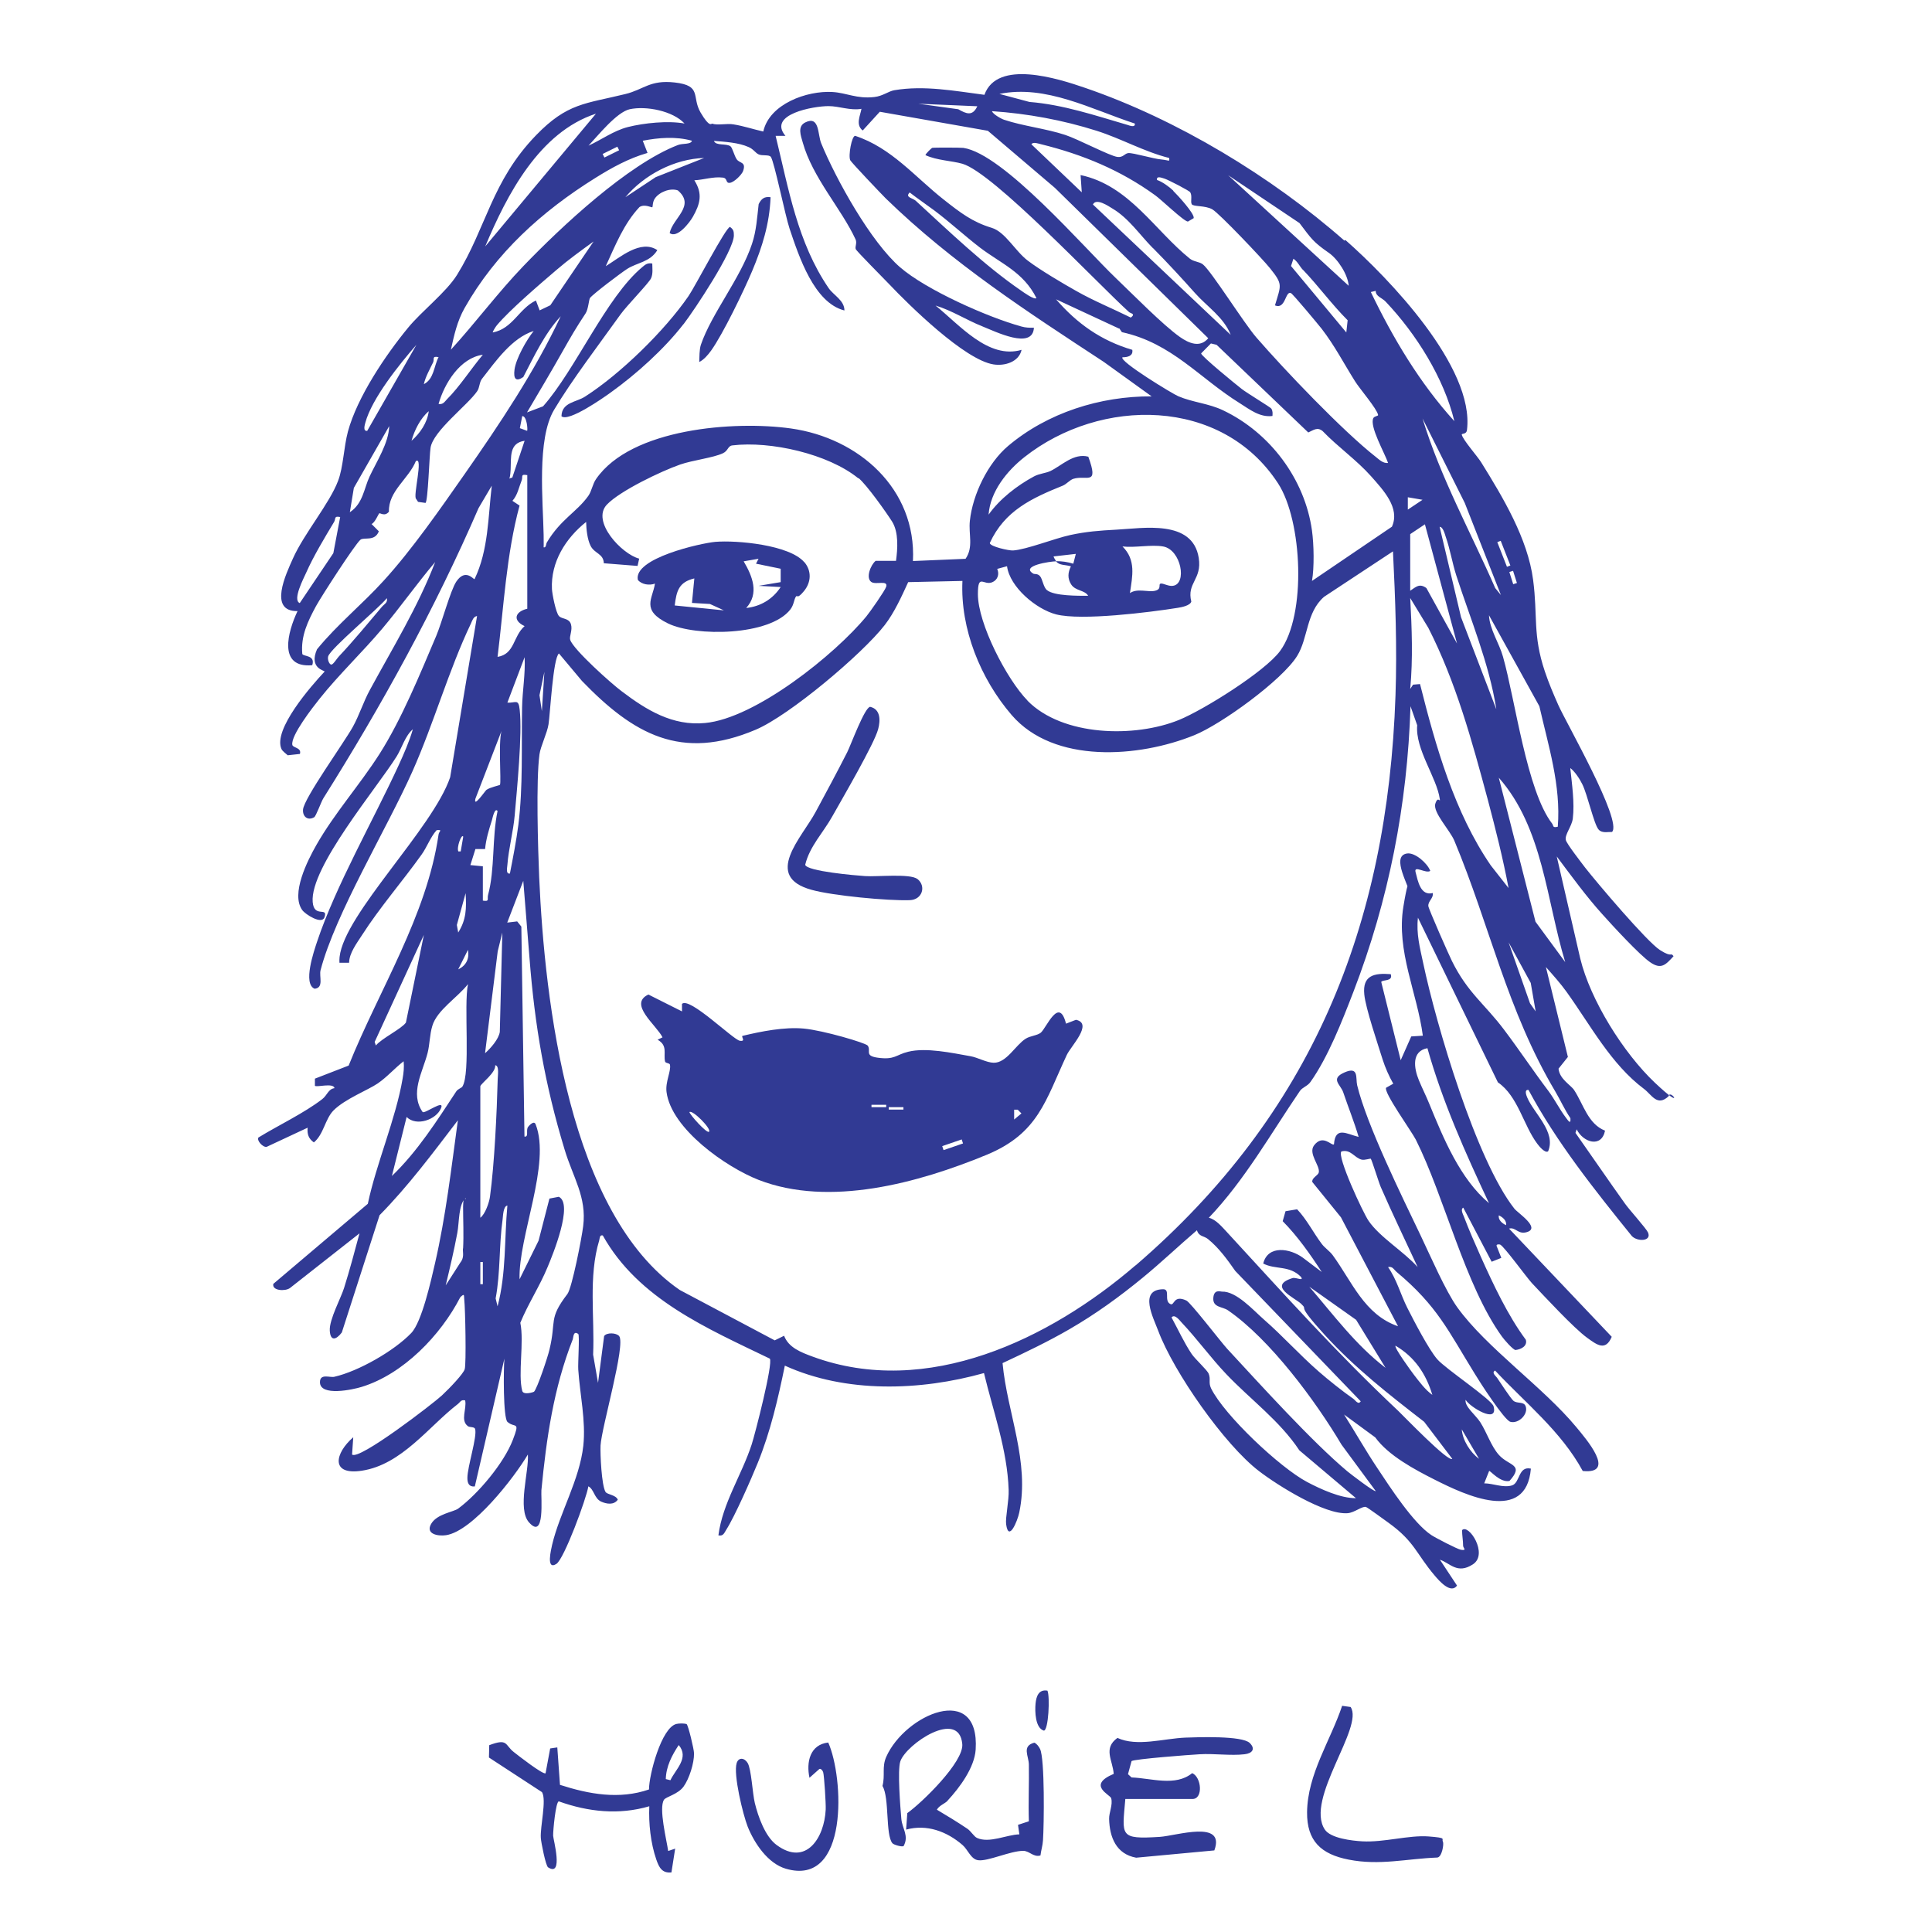 <svg xmlns="http://www.w3.org/2000/svg" id="Calque_1" viewBox="0 0 1300 1300"><defs><style>.st0{fill:#313a94}</style></defs><path d="M905.3 161.5c29 25.5 87 85.6 81.8 127.8-.4 3.3-3.7 2.1-3.5 3.2.7 3.4 10.5 14.5 13 18.5 14.6 23.5 31.4 51.4 35 79.2 3.2 24.2-.4 36.9 7.9 61.6 2.7 8 5.6 14.8 9 22.5 5.1 11.6 43.4 78.2 36.2 85.5-3-.1-6.9 1-9.1-1.7-3.1-3.6-7.4-23.4-10.9-30.4-1.7-3.5-5-8.6-8.1-10.9 1.1 10.6 3 23.4 1.7 34-.7 5.4-5.5 10.7-4.7 14.4.5 2.5 10.6 15.4 13 18.6 7.8 10 41.7 50 50.4 55.5s6.8 1.1 9.1 4.1c-5.3 5.8-8.3 9.2-15.7 4.1-7.2-4.9-25.5-24.8-32.2-32.3-10.7-11.8-21.1-26.1-30.7-38.9l15.8 68.6c6.8 28.1 29.2 63.8 50.3 83.7s10.2 3.7 9.2 9c-7.7 7.3-11.4-1-16.6-4.9-22.2-16.6-36-42.9-52.1-65.3-4-5.6-9.3-11.5-13.9-16.7l14.8 60.5-6.3 7.9c.7 7.1 8.3 11 10.5 14.4 6.3 9.6 9.3 22.8 20.8 27.3-2.4 11.8-14.7 8-19.1-.9l-.8 2.4c11.2 15.9 22.1 31.9 33.4 47.7 2.9 4.1 14.3 16.7 15.4 19.3 2.6 5.9-6.8 6.4-10.8 2.5-25.2-31.2-50.8-63.3-69.6-98.4-3-.4-1.5 3.6-.9 5 4.5 10.8 19.6 23.2 14.1 36.3-2.1 1.5-6.2-3.6-7.3-5.1-9.3-12.3-13-32.1-26.5-41.3l-53.8-110.8c-1.2 10.7 1.3 20.1 3.5 30.4 8.8 41.7 35.7 132.8 61.4 165.4 2.4 3 17.6 12.8 8.6 15.7-6.2 2-7.6-3.5-12.2-2.3l69.1 72.8c-4.2 10-10.1 5.3-16.5.7-9-6.5-28.7-27.8-37.2-36.8-4-4.4-18.4-24.3-21.3-25.9-.6-.3-2.7-.4-2.5.8l3.2 8.1-6.5 2.6-19.1-36.4c-2.1 1.1-.1 4.6.5 6.2 3.3 8.8 7.5 18.2 11.3 26.8 8.4 18.7 18.2 39.6 30.3 55.9 1.2 4.2-3.2 6.5-7 6.9-1.9-.4-7.6-7-9.1-9.1-24.8-34.3-38.7-94.1-57.9-132.4-2.7-5.4-22-32.2-20-35l4.8-2.7c-2.8-4.9-5.4-10.8-7.1-16.1-3.3-10.6-11.5-34.6-12.4-44-1.3-12.8 6.7-14.5 17.8-13.6 1.7 5.1-5.4 3.5-6.4 5.2l13.1 52.7 7.1-16 7.8-.5c-3.8-28.9-18-57-13.1-86.8s4.1-6.6 4.2-8.4c.5-4.5-13.1-25.6-1.8-27.4 5.4-.9 13.8 6.6 15.7 11.7-2.8 2.1-11.2-4.1-9.9.8 1.6 6.1 3.3 16.2 11.6 14.1.6 3.5-3.3 5.4-3 8.8.2 2 13.8 32.8 15.9 37 10.6 21.4 21.9 28.7 35 46.1 10.2 13.5 19.9 28.1 29.9 41.3 4 5.3 7.6 12.5 11.8 18 1.2 1.5 3.4 5.2 3 .3-3.9-5.7-6.7-12.1-10.2-18-32.4-54.5-44-111.5-67.9-168.7-2.9-7-14.6-19.1-12.8-24.9s3.5-.2 3-3.2c-2-14.4-16.6-33.4-15.2-49.6l-4.5-12.8c-2.1 66.4-14.6 130.4-38.5 192.4-7.5 19.4-16.9 43.6-28.8 60.4-2 2.9-5.5 3.6-7.2 6.2-19.7 28.9-37 59.8-61.2 85.2 4.8 1.1 9 6.3 12.4 9.9 38.5 41.8 73.4 80.9 115 120 3.2 3 33.8 34.9 36.4 32.3l-18.9-24.9c-24-18.6-46.6-36.2-67.1-58.7s-10.1-15.4-15.7-20.7c-4.3-4.1-22.9-12-5.8-17.3 2.3-.7 7.9 2.4 5.7-.8-7.8-8-17.2-4.7-25.4-9 3.1-12.6 18-10.3 26.7-3.9l12.7 9.6c-7.8-12-16.4-24.2-26.3-34.2l1.9-6.7 7.8-1.3c6.5 6.8 11 15.9 16.6 23.3 2 2.7 5.2 4.7 7.3 7.5 13.1 17.9 21.3 40.1 44 47.9l-38.4-73.3-19.3-23.8c-.3-3 4-4.3 4.4-6.5.9-4.5-7.3-12.6-3.2-18.1 6-7.9 11.9.6 13.4-.7.9-12.4 8.5-7 16.6-5-3-10.2-7-20-10.4-30.1-1.8-5.2-8.9-9 .9-13.3s7.4 3.8 8.5 8.6c6.5 26.9 30.2 74.9 42.8 101.3 6.3 13.2 16.7 37.2 24.6 48.2 19.7 27.3 57.6 53.5 80 80.5 6.6 8 27.4 31.9 4.4 29.6-14.5-26.7-38.6-45.8-59-67.6-2.6 1.5.6 3.7 1.5 5.1 1.9 2.8 9.1 13.8 10.8 15.2 2.5 2.2 7.1.3 8.3 3.8 1.9 5.2-4.7 11.9-10.3 10.4-4.1-1.1-20.9-27.2-24-32.4-17.8-28.8-25.1-45.5-52.5-68.4-1.9-1.6-2.7-4-5.8-3.3 5.9 8.4 8.4 18.4 13 27.5 4.4 8.7 14.3 27.8 20.1 34.5 5.6 6.5 36.6 27 37.9 31.7 3.3 12.3-16.2.3-18.8-4.4-.9 4.4 6.7 10.2 9.8 15 4.5 7 7.3 16.2 12.6 22.1 6.7 7.5 17.3 6.1 7.1 17.5-6.4 1.3-13.1-7.3-13.7-6.7l-3.3 8.3c6 0 12.7 3.2 18.7 1.4 5.5-1.7 4.1-13.2 12.7-11.3-3.1 37.2-44.2 17.8-64.6 7.5-13.5-6.8-31.3-16.3-40.1-28.5l-21-15.4c7.6 12 14.6 24.4 22.5 36.2 8.5 12.8 24.1 36.9 36.2 44.9 2.7 1.8 17.5 9.5 19.9 9.9 4.4.7 1.5-1.2 1.5-2.7 0-3.5-.7-7-.7-10.5 4.4-4.6 17.9 16.1 7.3 23s-15.4-.9-22.2-3.1l11.5 17.4c-4.2 5.9-12.1-3.3-14.9-6.6-12.6-14.8-13.5-22.9-31.1-35.6-2.4-1.7-14.2-10.4-15.3-10.7-2.5-.7-7.8 3.9-12.4 4.2-15.4 1.1-47-18.7-59.5-28.3-23.3-17.8-57.4-66.6-67.8-94.3-3.3-8.9-13.4-27.8 3.2-28.1 5.2-.1.3 7.9 5 10 2.7 1.3 1.9-6.5 10.7-2.4 2.8 1.3 22.8 27.3 27.3 32.3 22.5 24.3 57.1 62.6 81.1 82.7 1.8 1.5 18.2 14.1 19 13.2l-23-31.2c-17.5-29.5-48.1-70.9-76.4-90.4-3.7-2.6-10.2-1.8-9.9-8.1s4.7-4.5 5.8-4.5c9.7-.4 21.2 12.6 28.4 18.9 12.2 10.6 23.7 23.5 36.9 35 6.4 5.6 16.1 13.3 23.1 18.2 1.4.9 3.3 4.4 5 1.7l-84.4-87.7c-5.4-7.7-11-15.5-18.4-21.5-2.7-2.2-6.1-1.5-7.4-5.9-12.4 10.6-24 21.7-36.7 32.1-15.5 12.7-31.3 24.2-49.1 34.5-14.5 8.4-29.8 15.7-45 22.8 3.1 33.5 18.5 66.5 11.2 100.7-1.1 5.3-7.1 20.2-8.8 7.7-.6-4.2 2-16.1 1.7-23.1-.9-27-10.4-52.7-16.6-78.6-42.8 12-92.9 13.7-134-5-4.5 22-9.7 44.5-18.2 65.4-4.3 10.6-15.5 36.1-21.2 45-1.4 2.2-2 4.5-5.3 3.8 2.8-21.7 15.7-40.6 22.4-61.2 2.3-7.1 14.5-54.5 12.2-57.7-42.2-20.4-88.5-40.1-112.4-82.9-2.1-.5-2 1.7-2.4 3.3-7.4 24.4-3 51.7-4.1 76.9l3.3 19 4.1-31.5c1.7-2.5 8.1-2.3 10.1 0 4.6 5.6-11.8 61.3-12.5 73.6-.3 5.8.7 26.8 3.3 31.2 1.2 2 6.9 1.9 8.3 5.3-2.7 3.8-7.6 2.9-11.2 1.3-4.7-2.2-4.7-8.2-8.6-10.3-1.4 8.5-16.3 48.8-21.5 52.2-7.2 4.6-3.5-9.9-2.9-12.8 5.1-21.6 18.5-43.8 21-66.7 1.8-16.6-2.3-34.7-3.4-51.2-.3-4 1-23.3 0-24-3.4-2.5-3.2 2.2-3.7 3.6-12.9 32.9-17.7 66.4-21.1 101.5-.4 4.5 2.6 34.1-8.4 21.6-7.9-9 .1-34.2-.7-45.6-9.1 15.4-37.1 51.6-55.1 54.3-5.5.8-13.9-.8-10-7.6s15.1-8 18.2-10.3c13.4-9.9 30.8-30.6 36.8-46.3 5-13 1.5-7.6-3.6-12-3-2.5-2.7-35.8-2.1-42.6l-19.9 86c-4 .4-5-2.3-5-5.7 0-7.6 6.7-27.7 5.2-33-.5-1.6-3.6-.9-4.9-1.9-5.2-3.9-.6-11.6-1.8-17.3-2.9-.7-3.3 1.2-5 2.5-19.5 15-37.6 40.7-64.5 44.8-21.5 3.3-18.1-11.9-5.8-22.5l-.8 11.6c4.5 4.3 54.7-34.4 60.4-39.7s14.6-14.8 15.4-17.7c1.1-3.5.4-40.7-.3-46.7-.3-2.9.4-4.7-2.7-1.7-13.1 25.5-38.3 51.7-66.3 60.3-5.7 1.8-28.2 6.7-28.1-3.2 0-6 6.6-2.9 9.7-3.6 16.2-3.7 40.2-17.4 51.7-29.4 7.2-7.5 13.4-35.7 16-46.9 7.3-31.7 11-64.2 15.4-96.3-16.8 22-33.3 44.2-52.7 63.9L230 896.6c-3.8 5-7.7 6.1-8.1-1.3s7.6-22.1 9.6-28.6c3.8-12.1 7.1-24.5 10.4-36.8l-46.8 36.8c-3.1 2.3-12.2 1.9-11.2-2.8l63.6-53.9c5.7-27.1 18.9-57.4 23.4-84.2.7-3.9 1.1-7.7.7-11.7-6.1 4.7-11 10.5-17.4 14.9s-22.2 10.5-29.8 18.2c-5.7 5.8-6.6 16.1-13.2 21.5-3.6-2.5-4.6-5.6-4.2-9.9l-27.6 12.9c-2.6.4-6.8-4.3-5.5-6.3 13.2-8.1 30.9-16.5 42.9-25.8 3.4-2.6 4.1-6.9 8.3-7.4-.7-3.8-12.1-.4-13.2-1.6v-4.8c.1 0 22.7-8.8 22.7-8.8 20.3-50.6 52.6-100.8 60.5-155.5.3-2.2 3.1-3.3-1.3-2.9-4.2 4.7-6.5 11.4-10.1 16.4-12.7 17.8-28.4 35.9-40.1 54.2-3.6 5.6-8.6 12.1-8.7 18.6h-6.5c-.1-1.2 0-2.5.1-3.9 3.2-29 62.7-86.4 74.4-120.9L321 414.5c-2.5.4-3.2 3-4.1 5-14.9 31.2-25 67.3-39.4 99.6-17.1 38.4-51.8 95.5-61.8 133.7-1.1 4.2 2.4 11.9-4 12.5-8.1-3.3-.4-25.4 1.6-31.5 12.5-37.6 38-82 54.9-118.8 3.5-7.6 7.3-16.3 9.6-24.3-5.2 4.4-7.4 12.6-10.8 18.1-13.4 21.5-58.5 74.8-56.6 98.1.9 11.2 10.6 2.8 7.9 10.4-1.8 5-12.8-2-14.9-4.9-7.9-10.9 3.5-33.3 9.4-43.7 12.3-21.6 29.4-40.7 42.7-61.6 14.8-23.3 27.2-53.7 38.1-79.4 3.7-8.8 9.5-30.4 13.4-36.3 6.2-9.3 11.7-1.3 12.3-1.7 9.4-19.5 9.1-41.8 11.6-62.9l-8.9 15.1c-29.4 67.9-65.1 132.7-104.4 195.2-1.6 2.6-4.9 12-6.2 12.8-4.3 2.5-7.9-.4-7.5-5.2.7-7.7 27.7-45.1 33.5-55.6 4.3-7.7 7.2-17.1 11.5-24.9 15.3-28.2 32.4-56 43.9-86-12.3 14.5-23.3 30.2-35.5 44.7-13.4 15.9-29.3 31-42.2 47.2-4.4 5.5-19.6 24.9-18.4 31.1.4 2.1 6.4 1.8 5.1 6.1l-8.2.9c-1.3-1.2-3.5-2.7-4.2-4.2-5.9-13 20-42.5 29-52.1.4-.8-10.8-1.9-5.1-15 13.6-16.7 30.5-30.3 44.9-46.2 18.9-20.7 38-48.2 54.3-71.5 23.7-33.9 47.2-69 64.8-106.4-10.8 11.6-17.9 26.9-25.2 40.9-5 3.4-6.7 1.2-5.9-5 1-7.5 8.1-20 12.9-26-14.7 4.7-25.5 20.3-34.8 32.2-1.8 2.3-1.5 5.8-3.2 8.3-6.4 9.4-29.7 26.8-31.4 38.1-.8 5-1.7 36-3.4 37.1l-5-.7-1.3-2c-2.3-1.6 5.1-29-.2-25.4-4.9 12-18.6 20.2-18.1 34-2.8 3.5-5.9.7-6.5 1.1-.5.3-2.9 6.3-5.2 7.2l4.9 4.9c-2.7 7.1-10 3.7-12.4 5.7-3.9 3.4-26.4 38.3-29.9 44.7-5.5 10.2-10.3 20.1-9.2 32.1.6 1.9 9 .6 6.7 7.6-23.4 2.1-16.4-22.7-9.9-36.4-19.8.3-7.8-24.9-3.1-35.4 7.5-16.8 24.6-36.9 30.4-52.3 3.5-9.2 3.8-22.6 6.6-33.1 6.3-23.2 25.2-51.3 40.5-69.9 9.2-11.2 25.6-23.8 32.9-35.5 19.8-31.9 23.2-63 53.2-94 21.1-21.8 33.2-21.1 60-27.7 12.5-3 16.5-9.7 33.3-7.8 18.6 2.1 11.2 9.6 17.4 20.2s7.3 7.3 7.8 7.5c3.6 1.3 9.9-.3 14.4.5 6.8 1.1 13.3 3.3 20 4.8 4.1-18.6 29.4-27.6 46.5-26.6 9.8.6 16.2 4.7 28.1 3.4 5.8-.6 9.5-3.9 13.6-4.6 20.1-3.4 40.6.5 60.6 3.1 8.6-24 49.4-11 67.7-4.7 61.9 21.2 125.5 59.7 174.5 102.8ZM763.5 83.1c-29.1-9.5-59.8-26.3-91-19.9l20.2 5.4c22.7 1.8 44.2 9.1 65.8 15.4 1.6.5 5.5 2.1 5.1-.9ZM657.6 71.5l-39.7-1.7 26.9 3.7c5.4 3.1 9.6 4.9 12.8-2m-77.8 1.7c-7.6 1.4-15.1-1.8-22.3-1.8-10.2 0-41.2 5.5-29 20h-6.6c8.7 35.5 14.7 71.8 35.7 102.5 3.3 4.8 10.6 8.2 10.6 15-20.4-5.1-30.6-36.3-36.9-55-2.9-8.6-10.3-45.1-12.6-48.3-1.3-1.8-5.8-.5-8.4-1.8-2-1-3.5-3.6-6.7-4.9-6.7-3-15.9-3.5-23.2-4.1 1.2 3.5 8.5 1.5 11.2 3.7 1.2 1 2.5 6.2 4 8.5 1.9 3.1 6.7 1.6 4.4 8.1-.9 2.5-6 7.5-8.8 7.9-3.2.5-1.4-3.1-4.8-3.5-6.5-.8-12.8 1.5-19.2 1.8 5.8 9.1 3.9 15.9-1 24.6-2.3 4-10.6 14.8-15.6 10.9 2.1-10.1 17.6-18.3 5.5-28.7-5.2-1.8-12.5 1.1-15.5 5.5-1.5 2.1-1.4 5.6-1.6 5.8-.5.5-5.1-2.4-8.7-.1-10.6 11.3-16.3 25.9-22.7 39.8 9.5-5.8 23.5-18.3 34.7-10.8-4.9 8.1-13.6 8.3-20.4 12.7-3.9 2.5-23 16.9-24.9 19.5-.8 1.1-1.1 7.6-3 10.4-6.6 10-9.6 15.2-15.6 25.8-7.7 13.7-15.8 27.2-23.8 40.8l10.8-4.1c21.9-24.7 42.5-73.5 66.8-93.7 2.2-1.9 3.6-2.9 6.7-2.4 0 3.3.6 6.7-.8 9.9s-16.5 18.6-20.6 24.4c-13.8 19.3-33 44.5-44.7 64.2s-7.4 61.6-7 84.2-1.7 7.3-1.4 7.5c3.3 2.4 2.8-1.2 3.5-2.4 9.3-15.7 20.3-20.6 28-31.5 2.3-3.3 2.8-7.9 5.2-11.3 23.6-34.2 93.3-39.3 131.1-34 45.6 6.4 84.5 40.6 82.1 89.2l35.4-1.5c5.5-8 1.9-16.4 2.9-25.6 1.9-17.8 12.2-38.9 25.7-50.3 26.5-22.4 62.1-33.6 96.6-33.4l-32.2-23.2C691 209.6 641 177.2 596.1 133.6c-3.1-3.1-23.2-24.2-24-25.8-1.4-3.1 1-16.3 3.3-16.4 24.4 8 40.3 27.7 59.6 42.9 11.4 9 19.4 15.1 32.3 19 9.2 2.8 15.8 15.7 24.3 22.1 8.3 6.3 23.2 15.1 32.6 20.4 11.8 6.7 24.6 11.9 36.7 17.9 3.5-2.7-.2-2.7-1.3-3.8-21.7-19.7-91.1-93.6-112-99.7-7.4-2.1-17-2.2-24.9-5.8.2-1.1 4.2-4.8 4.5-4.9 1.4-.3 19.3-.2 21 0 27.1 4 81.5 67.5 102.7 87.7 11.1 10.6 31.7 31.6 43.1 39.6 6 4.2 13.5 7.4 19 .8L709.8 126.4 664.7 88 592 75.2l-11.5 12.6c-5-3.9-1.6-10-.8-14.8Zm-119.2 9.9c-7.9-8.5-25.8-12-36.9-9.6-8.8 2-21.4 17.8-27.7 24.5 8.8-4 16.8-10 26.4-12.5 11.1-2.8 27.1-4.4 38.1-2.4Zm326.1 23.2c-16.8-4.2-32.1-13-48.8-18.3-22.7-7.2-46.6-11.6-70.4-13.2.6 2.1 6.5 5.3 8.2 5.8 12.5 4.2 28.5 6 41.1 10.2 8.1 2.6 30.1 14.2 35.1 14.8 3.9.5 4.8-2.4 7.4-2.6 3.4-.2 16.5 3.8 22.1 4.3s5.6 2 5.3-1.2ZM401 76.5c-38.1 12.4-59.9 54.5-74.5 89.3zm64.6 18.2c-10.8-3-22.3-2.1-33.1 0l3.2 8.2c-12.8 3.7-24 9.9-35.2 16.9-35.9 22.4-66.9 50.4-87.9 87.5-5 8.9-7 18.1-9.2 28 16.7-18.3 31.7-38.5 48.8-56.3 25.5-26.5 70.1-68.3 103.9-81.4 3.3-1.3 8.7-.2 9.5-2.9m323.8 33.7c2.9 2.8 14.6 15.5 13.8 18.4l-3.9 2.3c-2.8-.2-17.8-14.7-22-17.7-23.3-16.9-48.7-27.4-76.6-34.3-1.8-.4-5.6-1.9-6.7 0l33.9 32.3-.8-11.6c32.7 6.9 49.9 37.3 73.6 56.3 2.7 2.1 6.3 1.9 8.7 3.8 5.6 4.4 27.5 39.4 36 49.2 19 21.9 58.1 62.9 80.3 80.3 2.4 1.9 4.9 4.5 8.3 4.1-2.2-6.6-12.7-24.7-9.9-30.2.8-1.4 3.4-1.3 3.2-2.1-.8-4.2-12.4-17.6-15.5-22.6-7.5-11.9-13.7-24-22.5-35.4-2.2-2.8-19.3-23.4-20.7-24-3.8-1.6-3.5 11.3-10.7 8.3 4.1-13.9 5.5-14-3.4-25.1-4.8-6-33.9-36.7-38.7-39.5s-12.9-1.7-13.9-3.5.5-5.4-1-8c-.6-1.1-15-8.5-17.3-9.2s-5.5-2-5.1.9c3.5 1.1 8.4 4.7 11 7.2Zm-374-29.7-9.9 4.9 1.2 2.4 9.9-4.9zm58.4 7.6c-20 .6-40.3 11.3-53 26.4l20.4-13.5zm433.7 86c-.5-7.5-7.3-18-13.4-22.2-10.5-7.3-11.6-9.3-19.7-20l-48-32.2zm-278.7-50.6c-5.5-4.1-11.3-8-16.7-12.2-3.3 3.4 1.8 3.5 4.2 5.7 21.9 20.1 46.1 43.4 70.6 60.2 1.7 1.2 9 6.5 10.5 5.2-8.8-17.6-23.8-23.2-38-34-10.4-8-20.1-17-30.6-24.9m146.9 25.2c-8.8-8.9-16.2-20.1-27.2-26.6-2.6-1.6-10.9-7.3-13.1-2.7l92.7 87.7c-4.6-11.8-15.8-18.9-24-28.1s-17.8-19.7-28.4-30.4Zm-412.7 42 7.3-3.5 29.1-42.9c-8.4 6.1-16.9 12.2-24.8 19-11 9.4-31.7 27.1-40.3 37.4-.7.8-3 4.4-2.7 4.8 13.5-2.6 17.5-16 29-21.5l2.5 6.6Zm513.8-27.2c-2.3-2.4-3.6-5.7-6.5-7.6l-1.6 4.9 37.2 44.7.9-8.2c-10.7-10.7-19.6-23-30-33.9Zm48.9 14-3.3.8c15 31.2 32.9 61.2 56.2 86.9-7-29-25.7-58.8-46.2-80.4-2.5-2.7-6.8-3.5-6.7-7.3M753 221.1l-42.4-19.7c14.2 16.4 30.3 27.8 51.3 34 .7 4.2-3.3 5-6.6 5-2.7 2.5 34 24.8 37.5 26.2 9.8 4.2 20.4 4.8 30.2 9.5 31.5 15 55 46.2 59.8 80.9 1.3 9.4 1.6 24.8 0 33.9l53.8-36.5c5.7-12.6-5.9-24.7-14-33.9-9.9-11.1-22.3-19.7-32.6-30.4-3.6-3-6.1-.7-9.7.9l-61.7-59-3.8-.9-6.6 6.7c0 1.8 23.8 21.2 27.3 23.9 3.4 2.7 19.2 12.2 19.9 13.2 1.1 1.7.9 3.2.8 5-8.5 1.1-15.3-4.4-22-8.6-27.1-16.8-45.5-40.4-79.3-47.8l-1.8-2.6Zm-505.9 68.8 33.1-57.9c-11.2 12.8-30 36.1-34.4 52.5-.4 1.6-1.7 5.8 1.3 5.4m77.8-51.2c-15.3 2.1-25.9 19.3-29.8 33.1 3 .6 4.1-1.5 5.8-3.3 8.2-8.1 16.4-20.8 24-29.8m-29.8 1.6c-4.8-.9-2.6 1.4-3.7 3.6-2.2 4.6-5.1 9.6-6.2 14.6 6.9-3.5 6.7-12.1 9.9-18.2m-18.2 56.3c5.8-5.1 10.6-12.1 11.6-19.9-5.6 4.7-9.7 12.9-11.6 19.9m414.4 174.8c23.6 24.1 72.2 25.2 102.1 13 16.4-6.7 57.6-32.4 67.9-46.3 18-24.4 15-87.7-1.3-112.8-37.9-58.3-119.5-58.1-170.7-17.7-11.8 9.3-23 23.2-24.1 38.7 7.5-10.6 19.2-19.6 30.5-25.7 3.7-2 7.8-2.1 11.2-3.7 7.6-3.7 15.6-12.2 25.4-9.6 7.3 20-1.1 12.1-10.1 14.9-2.4.8-4.6 3.6-7.1 4.6-20.8 8.4-39.1 16.8-49.1 38.6.2 2.4 13 5.2 15.7 5 9-.6 27.9-8.1 38.5-10.4s19.7-3 31-3.6c17.8-.9 51.3-7.1 55.4 19 2.3 14.6-8.2 16.7-5 29.4-.8 2.7-6.5 3.8-9.1 4.2-18.8 3-64.8 8.8-81.9 4.4-13.4-3.5-31.1-18.3-33-32.4l-6.6 1.8c1.6 3.6.3 7.5-3.4 9-5.8 2.4-9.6-6.3-9.6 8 0 19.8 19.4 57.3 33.4 71.6ZM354.7 289.9c.5-.7-.2-10.1-3.3-9.9l-1.6 8.1zm655.4 110.9-24.5-62.4-28.4-56.8c12.1 39.8 32.3 76.2 48.9 114.1l4.1 5Zm-774.6-56.2c8.8-5.9 9.4-15.9 13.2-24 5-10.6 12.8-22.4 13.2-33.9l-23.8 41.6-2.7 16.4Zm109.2-23.2 8.3-24.8c-10.5 1.5-9 10.9-9.4 19.4s-2.1 5.7 1.1 5.4m232.9.5c-20.2-16.5-59.2-25.3-84.8-22.2-3.2.4-2.7 3.6-6.4 5.3-6.6 3.1-20.2 4.6-28.8 7.6-12.6 4.4-40.3 17.6-49.2 26.9-10.8 11.3 10 33.4 21.7 36.4l-1.1 4.9-22.7-1.8c-.2-6.5-6.2-6.4-8.9-11.7-2.2-4.4-2.9-11.2-3-16.1-13.8 11-23.9 27-23 45.2.2 3.5 2.6 15.8 4.7 18.1s6.8 1.2 8.1 5.6c1.2 4-1.3 8.1-.5 10.5 2.3 6.7 27.8 29.5 34.7 34.6 16.6 12.6 34.2 23.4 56 21.3 33.9-3.1 87.6-46.2 108.6-71.8 2.4-2.9 12.5-17.3 13.3-19.9 1.4-4.7-7-1.1-10-3.2-4-2.8-.3-11.7 2.9-14.2h13.7c1.1-8.1 1.9-19.1-2.6-26.4-4-6.3-17.1-24.8-22.7-29.4Zm-222.9-2.2c-4.7-.9-2.7 1.1-3.7 3.6-1.9 4.7-2.7 9.8-6.2 13.7l4.8 3.2c-8.9 32.9-10.6 67.9-14.8 101.8 11.7-1.9 10.3-13.8 18.2-20.7-8.2-3.8-6.6-9.7 1.8-11.7v-90Zm602.5 16.6-9.9-1.7v8.3zm-728.3 11.6c-4.4-.9-2.8 1.2-4.1 3.3-6.3 10.5-13.9 23.1-18.8 34.2-1.6 3.6-9.4 18.4-4.3 20.4l22.6-33.6zm720 11.5v38.1c3.9-2.6 6.2-5.2 10.9-1.8l20.6 37.3-21.6-80.2zm57.9 117.5c-4.9-30.8-17.3-60.1-26.9-89.7-2.7-8.4-4.2-17.8-7.1-26-.6-1.8-1.8-6.7-4.1-6.7l14.4 60.8 23.6 61.6Zm3-113-2.3.9 6.5 16.6 2.3-.9zm-227.2 3.8c-7.9-1.4-19 1-27.3 0 9.2 9.1 6.7 19.9 5 31.4 5-3.5 12.3-.4 17-1.6s1.8-4.4 3.7-4.8c1.6-.4 5.1 1.9 8.1 1.5 9.9-1.1 5.7-24.4-6.5-26.5m-18.5 483.8C882.4 749.7 933.7 623.6 939 467.9c1.1-32.3-.1-64.8-1.7-96.9l-46.4 30.6c-12.1 10.6-10.6 27.7-18.1 39.8-10.2 16.4-51.1 46-69.2 53.3-37.2 15.1-94.4 19.5-122.9-13.6-20.9-24.3-34.6-57.9-33.1-90.2l-36.5.8c-4.4 9.6-9.3 20.5-15.8 28.9-15.2 19.6-64.3 60.9-86.8 70.4-50.2 21.3-82.3 3-116.9-32.8l-15.5-18.5c-4 3.1-5.9 40.7-7 47.6-.9 6-5.4 14.9-6.1 20.3-2.4 17.7-1 63.3-.2 82.7 3.7 84 20.1 226.5 94.6 277.7l63.9 33.9 6.3-3.1c3 8 11.5 11.2 19.1 14 77.1 28.4 159.8-11.8 217.4-61.4Zm-53.5-473.9c4.2 0 7.5.5 11.6 1.7l1.7-6.6-14.9 1.7c-.3.2 1.2 2.6 1.7 3.3-3.9 0-24.4 3-15.4 8.3.9.5 2.9-.2 4.5 1.7 1.7 1.9 2.3 7.6 4.7 9.4 4.9 4 21.2 3.8 27.7 3.8-2.2-3.9-8.6-3.2-11.4-7.6-2.6-4-2.3-8.1-.2-12.2-3.5-1.2-7.8-.5-9.9-3.3Zm307.5 6.5-2.5.8 2.6 8.2 2.5-.8zm-789.9 57.4c9.3-9.8 19.9-22.7 28.8-33.2 1.6-1.9 4-2.7 3.3-5.8-5.5 6.9-38 33.9-39.5 39.2-.6 2.3.9 5.6 2.2 5.5s3.9-4.4 5.1-5.6Zm786.9 156.2c-3.7-19.8-8.8-40-14-59.6-10.6-39.4-21.4-79.1-40-115.6l-12.2-20.1c1.1 20.6 1.9 40.7 0 61.2l1.9-2.9 4.7-.4c10.5 41.7 23.1 86.3 47.6 122l12 15.3Zm33.1-41.4c2.2-27.8-6.3-54.3-12.4-81.1l-33.9-61.2c.4 9.4 6.9 18.8 9.4 27.8 8.3 29.2 16 90.3 33.1 112.4 1.1 1.4 0 3 3.8 2.1m-705.1 31.5c2.1-10.8 4.3-21.9 5.7-32.8 3.2-25.7 2-52.3 2.5-79 .2-11.3 2.3-22.5 1.7-33.8l-11.6 30.6c5.7.3 7.5-2.9 8.3 4.9 1.8 16.6-1.8 52.9-3.4 71.2-.9 10.4-4.1 22.4-4.9 33.1-.1 1.8-1.2 6.2 1.6 5.8Zm21.5-109.2 1.7-26.5-3.3 15.7 1.6 10.7Zm-28.2 49.5c1.1-1.6-1.6-32.6 1.7-37.9l-18.2 47.2c-1.6 6.7 6.5-5.2 7.4-5.9 2.5-1.8 8.8-3 9.1-3.4m716.8 119.3c-12.7-41.7-14.9-90.3-44.7-124.1l24.7 96.9zm-728.3-64.6V606c4.7.8 2.8-1 3.5-3.8 4.7-17.3 2.6-38.7 6.4-56.5-2-2.6-3.5 5.3-3.8 6.2-2 6.3-4 12.8-4.6 19.4h-6.5c0 .1-3.4 10.8-3.4 10.8l8.3.8Zm-14.9-9.9 1.7-9.9c-1.1-2.3-4.6 7.2-3.3 9.9zm49.3 363.6c2.2-2.1 9.4-23.8 10.4-28.3 4.8-19.7-.9-20.5 12.1-37.5 3.1-4.1 9.7-38 10.6-45.6 2.5-19.7-6.9-32.9-12.5-51.6-13.2-43.5-20.1-83.3-23.6-128.7l-4.2-52.1-10.8 28.1 6.7-.8 2.8 3.5 2.1 141.3c3 .3 1-3.5 2.2-6.2.2-.4 4.1-5.2 5.3-2.1 10.5 26.6-11.7 75.6-10.8 104.3l12.8-26 7.3-28.3 6.3-1.2c10 4.7-4.1 39.1-7.5 47.2-5.3 12.9-13.1 24.7-18.4 37.6 2.7 12.8-1.7 34.5 1.3 45.8.8 3 7.5.9 7.8.6Zm-51-309c5.5-8.7 5.6-16.3 5-26.5l-5.9 21.4.9 5Zm18.2 81.1c3.7-3.3 9-9.3 9.8-14.2l1.7-66.9-3.1 12.6-8.5 68.4Zm-53.4-20.4 12.1-59.1-33.1 72 .8 2.4c3.9-4.8 17.3-11.2 20.2-15.4Zm760.2-7.7-3.3-19.1-14.9-27.3 14.4 41 3.7 5.3Zm-725-28.2c5.5-2.7 7.6-7.2 6.6-13.2zm2.8 78.9c5.7-8.9.8-55 3.8-69-7 9-20.9 17.5-24 28.1-1.8 5.8-1.7 12.5-3.2 18.3-3.4 13.1-12.1 27.1-3.3 39.7 1.6 1.2 15.2-9.1 12.3-2.5-3.2 7.6-16.5 12.4-23.1 5.8l-9.9 39.7c17.2-16.5 30.2-37 43.3-56.9 1.1-1.7 3.5-2.3 4.1-3.2m649.4-25.9c-10.9 2-9.1 13.5-5.8 21.5 2.2 5.4 4.8 10.4 7.1 16.1 9.5 23.2 20.7 50.4 40.1 66.7-15.9-33.9-31.3-68.3-41.4-104.2Zm-637.3 25.6v88.5c3.3-2.4 6-10.4 6.5-14.2 3-22.2 4.6-56.4 5.2-79.2 0-2.1 1.2-9.1-1.7-9.2.6 4.9-9.4 12.1-10 14.1m599.2 48.8c-.3-.3-4.1 1.1-6.2.6-5-1.3-7.3-7.2-13.6-5.5-3.2 3.1 14.6 41.4 18.3 46.7 7.6 11.1 23.8 20.7 33 31.1-8.3-17.9-16.9-35.7-24.8-53.8-1.5-3.5-6-18.3-6.7-19Zm-610.8 60.4c.5-9.2 0-18.9 0-28.1s2.7-3.4 1.6-5.8c-4.8 4.4-4.1 16.1-5.5 23.5-2.2 11.8-5 23.6-7.8 35.2l9.7-15.1c3-3.7 1.7-6.8 1.9-9.7Zm23.2 38.9c5.9-22.3 4.5-45 6.6-67.8-2.8.4-2.9 6.9-3.2 9.2-2.5 17.7-1.4 35.8-4.7 53.3zm678.6-54.6c.5-3-2.2-5.4-4.9-6.6-.5 3 2.2 5.4 4.9 6.6m-690.2 24.8v14.9h1.7v-14.9zm609.1 71.2-19.8-32.3-31.5-22.3c16.3 19 31.3 39.3 51.3 54.6m-107 4.4c-10.6-11.1-19.7-23.8-30.3-35-1.3-1.4-4.6-5.9-6.7-3.3 4.5 8.2 8.3 16.7 13.5 24.5 2.4 3.6 10.5 10.8 11.5 13.4 1.5 3.8-.3 5.8 1.6 9.8 9 18.2 46.3 53.3 64.6 63 9.3 4.9 22.6 11 32.9 10.9l-38.1-32.2c-13.2-19.9-32.8-34.1-49-51.1m138.5 13.8c-4.3-14.2-11.9-25.5-24.8-33.1-1.1 1.2 10.8 17.5 12.5 19.7 3.5 4.5 7.6 10.1 12.3 13.4m31.4 43-11.6-19.8c.5 7.3 5.7 15.5 11.6 19.8" class="st0"/><path d="M458.9 680.5v-5c5-5 34.4 24.1 38.9 24.8s.5-3 1.9-3.3c12.5-3 28-6.1 41.1-4.9s41.9 9.7 43.1 11.5c2.4 3.5-2.5 6.8 6.7 8.1 11.6 1.6 12.2-2 20.5-4 12-3 29.5.8 41.9 3 4.8.8 10.8 4.3 15.6 4.4 8.7.2 14.7-11.9 21.6-16.2 3-1.9 7.7-2.1 10.1-4 3.9-3.3 12.3-24.8 17-6.1l6.7-2.6c11.8 2.5-3.5 17.8-6.2 23.7-14.3 30.6-19.1 52.7-53.8 67.1-45.8 18.9-105.8 35.5-153.6 16.9-21.8-8.5-58.7-34.3-61.9-59.1-.9-6.9 3.2-14.1 2.3-18.4-.2-1.2-3.1-.9-3.3-2.2-1.2-5.3 2-10.6-5-14.6l3.3-1.6c-4.2-8.4-23.2-22.4-9.5-28.8l22.7 11.4Zm137.4 62.9h-9.9v1.6h9.9zm11.6 1.6H598v1.6h9.9zm74.5 8.3 4.9-4.1-2.5-2.5h-2.4zm-205.3 8.2c1.8-1.9-11.2-15-13.2-13.2.2 1.7 11.8 14.7 13.2 13.2m170 5.2-13.1 4.5.9 2.7 13.1-4.5zM617.4 591.5c6 4.9 3.1 14-5.3 14.2-14.7.5-51.7-3-65.8-6.9-33.3-9-6.7-35.2 2.6-52.6 7.1-13.2 14.4-26.7 21.2-40.1 2.4-4.8 11.7-30.2 15.4-30.5 7 1.6 7 9 5.4 15-2.5 9.7-24.4 47.2-30.8 58.6-6.1 11-15.3 20.2-18.3 32.7 1.1 4.4 34.3 7.2 40.3 7.6 7.6.6 30.5-1.9 35.2 2ZM605.6 179.8c17.5 15.2 58.8 33.6 81.7 39.9 2.8.8 5.5.9 8.4.8-.8 15.2-26.1 2.5-34.7-.9-10.6-4.2-20.5-10.7-31.5-14 16 12.8 35.5 36.4 57.9 29.8-1.8 8.2-11.4 11-18.9 9.8-19.3-3-56.5-39.5-70.4-54.2-3.1-3.3-21.7-21.9-22.3-23.4-.6-1.7 1-4-.1-6.5-9.6-20.8-29-41.5-35.6-65.4-1.2-4.3-3.7-10.6 1.7-13.3 9.8-4.9 8.3 8.2 10.8 14.1 10.1 24.5 33.3 66.2 53.1 83.4ZM459.9 218.1c-13 16.8-31.8 33.7-49.1 46.1-4.7 3.4-28.3 20-33 15.9.2-9.5 10-9.4 15.8-13.2 23.9-15.3 53.7-44.4 69.7-67.7 4.3-6.2 25.2-46.5 27.9-46.5 2.4 1.7 2.6 3 2.6 5.7 0 10.3-26.4 50-33.9 59.8ZM518.5 132.8c-.7 17.8-5.6 33.4-12.4 49.6-5.5 13.1-19.7 42.5-27.6 53.5-2.1 2.9-4.8 6.1-8 7.7.2-3.7 0-8.1 1.1-11.6 7.2-21.1 26.7-44.7 34.4-67.9 3-9 3.4-17.6 4.5-26.8 1.8-3.5 3.7-5.2 8-4.6ZM541.2 378.2c5 5.9 4.7 13.5-.2 19.5s-4.4 2.3-5.4 3.7c-1.4 1.9-1.3 5.5-3.8 8.7-13.8 17.8-63.8 18.4-82.3 9.4s-10.3-16.6-8.8-26.8c-3.8 1.4-9 .6-11.5-2.5-3.1-14.6 42.3-24.7 52.1-25.6 14.5-1.2 49.9 2 59.9 13.7Zm-30.9-2.2-9.9 1.7c5.9 10 10.6 21.6 1.7 31.4 9.7-1 17.9-6 23.2-14.1l-14.9-.8 14.9-2.5v-9l-16.6-3.4 1.7-3.3Zm-44.7 29.7 1.6-16.5c-10.5 2.5-12 8.5-13.2 18.2l33.1 3.3-9.4-4.3-12-.7ZM637.7 1211.6c-1.8 2-5.7 3.2-7.3 6.1 6.9 4.1 13.8 8.3 20.5 12.8 2.4 1.6 4.5 5.3 6.5 6.2 8.3 3.8 20-2.2 28.5-2.4l-.9-6.4 7.3-2.4c-.4-12.7.2-25.4 0-38 0-5.9-5-12.6 3.7-14.9 1.8.9 2.9 2.5 3.8 4.2 3.3 6.5 2.7 51.5 2 61.5-.2 3.5-1.3 6.8-1.7 10.2-4.7 1.4-7.4-3.1-11.6-3.1-8.7 0-23.8 7.2-30.3 6.3-4.9-.6-6.9-7.1-10.5-10.2-10.6-9.2-24.1-14.2-38-10.4l.8-11.1c10.1-7.2 38-34.4 37-46.4-2.1-24.1-37.8 0-41.7 11.6-2 6 0 30.7.7 38.8.6 6.5 5.3 11.3 1.5 18.2-1 .7-6.5-.8-7.5-1.9-4.8-5.7-1.9-30.4-6.7-38.6 1.9-7.3-.5-12.6 2.5-19.5 12.7-28.7 63.1-50.6 60.2-4.9-.8 12.1-10.8 25.6-18.9 34.3ZM462 1160.1c1.1.7 5 17.1 5 19.7.1 6.6-3.2 17-7 22.3s-11.9 6.9-13.2 8.9c-3.7 5.6 1.8 27.3 2.8 34.5l4.7-1.6-2.5 16c-6.4.7-8.4-3.5-10.2-8.7-3.8-11-5.2-24.2-4.7-35.8-20.5 6-41 3.8-60.9-3.3-2.1.3-3.9 19.9-3.8 23.1 0 2.3 7.2 28.1-3.4 21.3-1.6-1-4.7-16.8-4.9-19.8-.5-7.6 4-25.6.8-30.8l-35.7-23.3.2-8.3c12.7-4.8 10.4-.2 16.5 4.6 2.9 2.3 19.7 15.4 21.4 14.3l3.1-16.7 4.8-.7 1.8 25.2c19.6 6.3 39.8 10 59.9 3.1 0-9.9 8.4-41.8 18.5-44.1 1.5-.4 5.7-.5 6.9.2Zm-10.9 37.8c3.3-7.2 12.9-15 5.6-23.7-4.6 6.9-8.5 14.5-8.7 22.9l3.2.8ZM757.2 1210.6c-2.1 24.8-4.3 27.1 23.1 25.4 11.2-.7 44.5-11.8 36.8 9.1l-52.6 4.9c-13.4-2.4-17.9-13.7-18.2-26.1-.1-4.3 2.6-9.4 1.4-13.9-.6-2.4-16.6-8.7 1.7-16.4-.7-9.3-7.3-17.1 2.5-24.2 13.1 6.1 31.2.4 45.7-.2 8.4-.3 38.1-1.4 43.3 3.6 4 3.9 1.9 7-3.5 7.6-9.2 1.1-20.5-.6-30.2 0-5.9.3-44 3.2-45.8 4.6l-2.4 8.8 2.4 2.2c13.4.5 29.5 6.3 40.8-2.9 6.3 2.7 7.5 17.4.2 17.4h-45.2ZM970.9 1239.4c.8 1.1-.6 10.3-3.8 10.5-20.8.8-38.7 5.5-59.6 1.4-18.5-3.6-28.2-12.5-28-31.9.3-25.7 15.7-48 23.6-71.6l5.7.8c9.2 13.5-30.8 61.9-17.4 82.4 3.9 6 18.4 7.6 25.3 8 14.6.8 31.3-4.3 44.5-3.3s8.3 1.6 9.8 3.6ZM544.7 1196.3c-2.3-10.6.3-22.4 12.6-23.8 10.5 23.4 14.1 97.5-28.6 84.9-12.1-3.6-21.1-17.1-25.6-28.3-3.2-8.2-9.8-35.2-7.4-42.8 1.3-4 5.2-3.6 7.4 0 2.5 4.3 3.2 20.2 4.8 26.9 2.2 9 6.9 22.5 14.6 28.2 19.8 14.7 32.2-4.7 33.1-23.8.2-3.7-1-22.7-1.7-25.1-.2-.9-1.9-3.3-3-1.8l-6.3 5.6ZM704.8 1137.6c1.8 3.9.7 26.8-2.4 26.9-5.8-1.7-6.1-12.8-5.6-18.2.5-4.9 2.1-9.7 8-8.7" class="st0"/></svg>